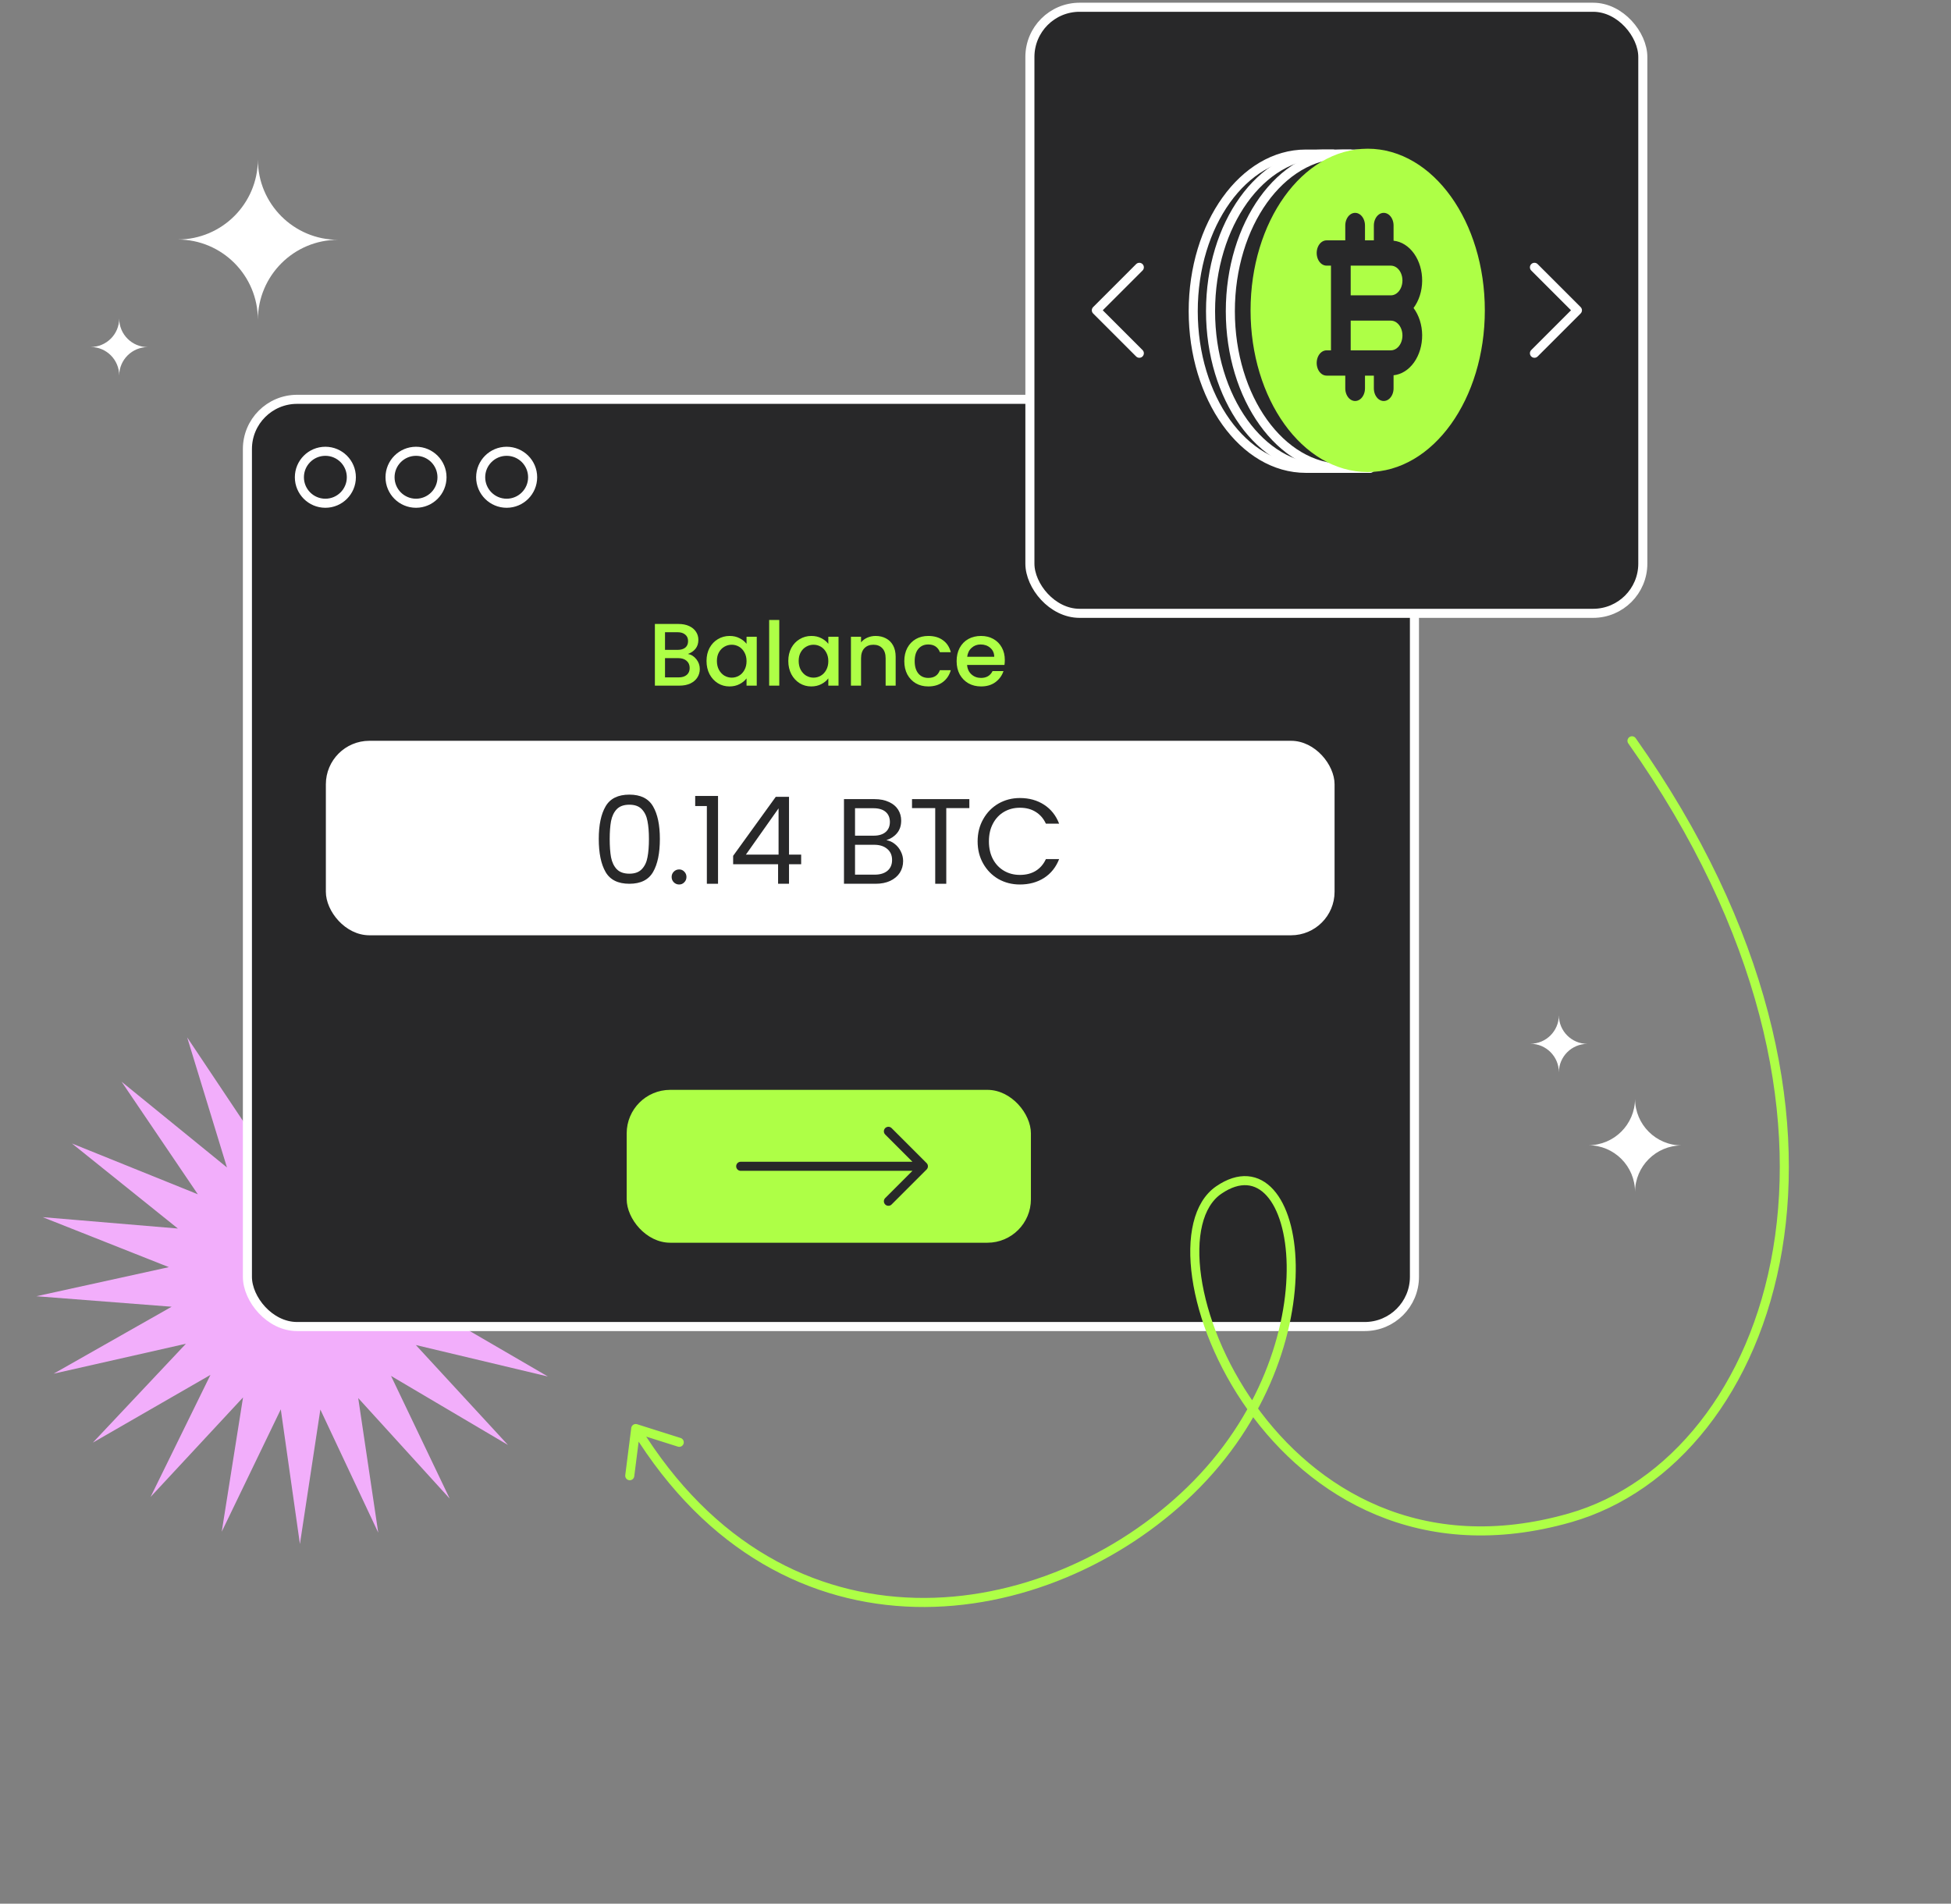 <?xml version="1.0" encoding="UTF-8"?> <svg xmlns="http://www.w3.org/2000/svg" width="538" height="525" viewBox="0 0 538 525" fill="none"><rect x="0" y="0" width="538" height="525" fill="#808080" stroke="none"/><path d="M72.499 279.759L83.236 315.703L94.321 279.883L94.018 317.395L115.142 286.45L103.826 322.197L133.113 298.878L111.788 329.684L146.637 316.062L117.198 339.189L154.511 336.475L119.574 349.869L156.036 358.303L118.707 360.775L151.078 379.608L114.671 370.936L140.075 398.496L107.827 379.451L124.006 413.288L98.782 385.563L104.3 422.671L88.34 388.729L82.705 425.81L77.429 388.667L61.143 422.427L67.018 385.383L41.527 412.822L58.033 379.17L25.602 397.849L51.271 370.578L14.783 378.838L47.334 360.371L10.03 357.478L46.571 349.457L11.766 335.668L49.05 338.804L19.836 315.345L54.551 329.36L33.525 298.315L62.586 321.964L51.615 286.091L72.44 317.273L72.499 279.759Z" fill="#F2AEFB"></path><rect x="68.225" y="110.125" width="321.817" height="255.707" rx="13.709" fill="#282829" stroke="white" stroke-width="2.5" stroke-linecap="round" stroke-linejoin="round"></rect><rect x="172.812" y="300.563" width="111.47" height="42.158" rx="12" fill="#AEFF46"></rect><path d="M204.254 321.642H254.63M254.63 321.642L244.983 331.288M254.63 321.642L244.983 311.996" stroke="#282829" stroke-width="2.5" stroke-linecap="round" stroke-linejoin="round"></path><circle cx="89.722" cy="131.621" r="7.165" stroke="white" stroke-width="2.5" stroke-linecap="round" stroke-linejoin="round"></circle><circle cx="114.72" cy="131.621" r="7.165" stroke="white" stroke-width="2.5" stroke-linecap="round" stroke-linejoin="round"></circle><circle cx="139.712" cy="131.621" r="7.165" stroke="white" stroke-width="2.5" stroke-linecap="round" stroke-linejoin="round"></circle><path d="M175.31 393.968L187.308 397.763M175.31 393.968L173.66 406.975M175.31 393.968C216.347 460.776 288.839 449.285 328.225 411.07C369.124 371.386 358.932 312.503 336.071 328.198C313.21 343.894 350.744 442.119 432.975 418.576C489.098 402.507 523.732 308.707 450.032 204.298" stroke="#AEFF46" stroke-width="2.5" stroke-linecap="round" stroke-linejoin="round"></path><rect x="284" y="2" width="169.016" height="167.145" rx="13.709" fill="#282829" stroke="white" stroke-width="2.5" stroke-linecap="round" stroke-linejoin="round"></rect><path d="M360.087 42.492C342.939 42.492 329.038 61.892 329.038 85.825C329.038 109.754 342.935 129.153 360.081 129.158L360.087 129.158L367.594 129.158L367.594 42.492L360.087 42.492Z" fill="#282829"></path><path d="M360.087 129.158C360.085 129.158 360.083 129.158 360.081 129.158M360.081 129.158C342.935 129.153 329.038 109.754 329.038 85.825C329.038 61.892 342.939 42.492 360.087 42.492L367.594 42.492L367.594 129.158L360.081 129.158Z" stroke="white" stroke-width="2.5" stroke-linecap="round" stroke-linejoin="round"></path><path d="M364.864 42.492C347.715 42.492 333.814 61.892 333.814 85.825C333.814 109.754 347.712 129.153 364.857 129.158L364.864 129.158L372.37 129.158L372.37 42.492L364.864 42.492Z" fill="#282829"></path><path d="M364.864 129.158C364.861 129.158 364.859 129.158 364.857 129.158M364.857 129.158C347.712 129.153 333.814 109.754 333.814 85.825C333.814 61.892 347.715 42.492 364.864 42.492L372.37 42.492L372.37 129.158L364.857 129.158Z" stroke="white" stroke-width="2.5" stroke-linecap="round" stroke-linejoin="round"></path><path d="M370.323 42.492C353.174 42.492 339.273 61.892 339.273 85.825C339.273 109.754 353.171 129.153 370.316 129.158L370.323 129.158L377.829 129.158L377.829 42.492L370.323 42.492Z" fill="#282829"></path><path d="M370.323 129.158C370.32 129.158 370.318 129.158 370.316 129.158M370.316 129.158C353.171 129.153 339.273 109.754 339.273 85.825C339.273 61.892 353.174 42.492 370.323 42.492L377.829 42.492L377.829 129.158L370.316 129.158Z" stroke="white" stroke-width="2.5" stroke-linecap="round" stroke-linejoin="round"></path><ellipse cx="377.15" cy="85.595" rx="43.333" ry="31.05" transform="rotate(90 377.15 85.595)" fill="#AEFF46" stroke="#AEFF46" stroke-width="2.5" stroke-linecap="round" stroke-linejoin="round"></ellipse><path d="M384.286 66.382L384.286 62.187C384.286 60.941 383.767 59.79 382.926 59.168C382.086 58.545 381.049 58.545 380.208 59.168C379.367 59.79 378.849 60.941 378.849 62.187L378.849 66.286L376.403 66.286L376.403 62.187C376.403 60.941 375.885 59.79 375.044 59.168C374.203 58.545 373.167 58.545 372.326 59.168C371.485 59.79 370.967 60.941 370.967 62.187L370.967 66.286L365.802 66.286C364.831 66.286 363.933 66.95 363.448 68.029C362.963 69.107 362.963 70.436 363.448 71.515C363.933 72.593 364.831 73.258 365.802 73.258L367.025 73.258L367.025 96.618L365.802 96.618C364.831 96.618 363.933 97.282 363.448 98.361C362.963 99.439 362.963 100.768 363.448 101.847C363.933 102.925 364.831 103.59 365.802 103.59L370.967 103.59L370.967 107.103C370.967 108.348 371.485 109.499 372.326 110.122C373.167 110.745 374.203 110.745 375.044 110.122C375.885 109.499 376.403 108.348 376.403 107.103L376.403 103.59L378.849 103.59L378.849 107.103C378.849 108.348 379.367 109.499 380.208 110.122C381.049 110.745 382.086 110.745 382.926 110.122C383.767 109.499 384.286 108.348 384.286 107.103L384.286 103.493C386.45 103.269 388.468 102 389.932 99.941C391.395 97.883 392.194 95.189 392.169 92.404C392.143 89.619 391.294 86.95 389.793 84.937C391.294 82.924 392.143 80.255 392.169 77.47C392.194 74.685 391.395 71.991 389.931 69.933C388.468 67.875 386.45 66.606 384.286 66.382ZM383.538 96.619L372.462 96.619L372.462 88.424L383.54 88.424C384.681 88.424 385.736 89.206 386.307 90.473C386.877 91.741 386.877 93.302 386.307 94.57C385.736 95.837 384.681 96.618 383.54 96.618L383.538 96.619ZM383.538 81.452L372.462 81.452L372.462 73.259L383.54 73.259C384.681 73.259 385.736 74.039 386.307 75.307C386.877 76.574 386.877 78.136 386.307 79.404C385.736 80.672 384.681 81.452 383.54 81.452L383.538 81.452Z" fill="#282829"></path><path d="M314.176 73.721L302.326 85.57L314.176 97.42" stroke="white" stroke-width="2.5" stroke-linecap="round" stroke-linejoin="round"></path><path d="M423.135 73.721L434.984 85.57L423.135 97.42" stroke="white" stroke-width="2.5" stroke-linecap="round" stroke-linejoin="round"></path><path d="M277.083 182.014C277.083 182.52 277.051 182.976 276.985 183.384H266.683C266.764 184.461 267.164 185.326 267.882 185.978C268.6 186.631 269.481 186.957 270.525 186.957C272.026 186.957 273.086 186.329 273.706 185.073H276.716C276.308 186.313 275.566 187.332 274.489 188.132C273.429 188.915 272.107 189.306 270.525 189.306C269.236 189.306 268.078 189.021 267.05 188.45C266.038 187.863 265.239 187.047 264.651 186.003C264.08 184.942 263.795 183.719 263.795 182.332C263.795 180.945 264.072 179.73 264.627 178.686C265.198 177.625 265.989 176.809 267.001 176.238C268.029 175.667 269.203 175.382 270.525 175.382C271.797 175.382 272.931 175.659 273.926 176.214C274.922 176.769 275.697 177.552 276.251 178.563C276.806 179.558 277.083 180.709 277.083 182.014ZM274.171 181.133C274.155 180.105 273.788 179.281 273.07 178.661C272.352 178.041 271.463 177.731 270.402 177.731C269.44 177.731 268.616 178.041 267.931 178.661C267.245 179.265 266.838 180.089 266.707 181.133H274.171Z" fill="#AEFF46"></path><path d="M249.367 182.332C249.367 180.945 249.645 179.73 250.199 178.686C250.77 177.625 251.553 176.809 252.549 176.238C253.544 175.667 254.686 175.382 255.975 175.382C257.606 175.382 258.952 175.773 260.013 176.556C261.089 177.323 261.815 178.425 262.191 179.86H259.181C258.936 179.191 258.544 178.669 258.006 178.294C257.467 177.919 256.79 177.731 255.975 177.731C254.833 177.731 253.919 178.139 253.234 178.955C252.565 179.754 252.23 180.88 252.23 182.332C252.23 183.784 252.565 184.918 253.234 185.734C253.919 186.549 254.833 186.957 255.975 186.957C257.59 186.957 258.658 186.247 259.181 184.828H262.191C261.799 186.199 261.065 187.292 259.988 188.107C258.911 188.907 257.574 189.306 255.975 189.306C254.686 189.306 253.544 189.021 252.549 188.45C251.553 187.863 250.77 187.047 250.199 186.003C249.645 184.942 249.367 183.719 249.367 182.332Z" fill="#AEFF46"></path><path d="M241.454 175.382C242.514 175.382 243.46 175.602 244.292 176.043C245.141 176.483 245.802 177.136 246.275 178C246.748 178.865 246.984 179.909 246.984 181.133V189.086H244.219V181.549C244.219 180.342 243.917 179.42 243.314 178.783C242.71 178.131 241.886 177.805 240.842 177.805C239.798 177.805 238.966 178.131 238.346 178.783C237.742 179.42 237.44 180.342 237.44 181.549V189.086H234.65V175.602H237.44V177.144C237.897 176.589 238.476 176.157 239.178 175.847C239.896 175.537 240.654 175.382 241.454 175.382Z" fill="#AEFF46"></path><path d="M217.379 182.283C217.379 180.929 217.656 179.73 218.211 178.686C218.782 177.641 219.549 176.834 220.511 176.263C221.49 175.676 222.567 175.382 223.742 175.382C224.802 175.382 225.724 175.594 226.507 176.018C227.306 176.426 227.943 176.94 228.416 177.56V175.602H231.23V189.086H228.416V187.08C227.943 187.716 227.298 188.246 226.483 188.67C225.667 189.094 224.737 189.306 223.693 189.306C222.534 189.306 221.474 189.013 220.511 188.425C219.549 187.822 218.782 186.99 218.211 185.929C217.656 184.853 217.379 183.637 217.379 182.283ZM228.416 182.332C228.416 181.402 228.22 180.594 227.828 179.909C227.453 179.224 226.956 178.702 226.336 178.343C225.716 177.984 225.047 177.805 224.329 177.805C223.611 177.805 222.942 177.984 222.322 178.343C221.702 178.686 221.197 179.199 220.805 179.885C220.43 180.554 220.242 181.353 220.242 182.283C220.242 183.213 220.43 184.029 220.805 184.73C221.197 185.432 221.702 185.97 222.322 186.345C222.959 186.704 223.627 186.884 224.329 186.884C225.047 186.884 225.716 186.704 226.336 186.345C226.956 185.986 227.453 185.464 227.828 184.779C228.22 184.078 228.416 183.262 228.416 182.332Z" fill="#AEFF46"></path><path d="M214.889 170.977V189.086H212.1V170.977H214.889Z" fill="#AEFF46"></path><path d="M194.828 182.283C194.828 180.929 195.105 179.73 195.66 178.686C196.231 177.641 196.998 176.834 197.961 176.263C198.939 175.676 200.016 175.382 201.191 175.382C202.251 175.382 203.173 175.594 203.956 176.018C204.756 176.426 205.392 176.94 205.865 177.56V175.602H208.679V189.086H205.865V187.08C205.392 187.716 204.747 188.246 203.932 188.67C203.116 189.094 202.186 189.306 201.142 189.306C199.984 189.306 198.923 189.013 197.961 188.425C196.998 187.822 196.231 186.99 195.66 185.929C195.105 184.853 194.828 183.637 194.828 182.283ZM205.865 182.332C205.865 181.402 205.669 180.594 205.278 179.909C204.902 179.224 204.405 178.702 203.785 178.343C203.165 177.984 202.496 177.805 201.778 177.805C201.06 177.805 200.391 177.984 199.771 178.343C199.152 178.686 198.646 179.199 198.254 179.885C197.879 180.554 197.691 181.353 197.691 182.283C197.691 183.213 197.879 184.029 198.254 184.73C198.646 185.432 199.152 185.97 199.771 186.345C200.408 186.704 201.077 186.884 201.778 186.884C202.496 186.884 203.165 186.704 203.785 186.345C204.405 185.986 204.902 185.464 205.278 184.779C205.669 184.078 205.865 183.262 205.865 182.332Z" fill="#AEFF46"></path><path d="M189.693 180.35C190.607 180.513 191.382 180.994 192.018 181.794C192.655 182.593 192.973 183.498 192.973 184.51C192.973 185.375 192.744 186.158 192.288 186.859C191.847 187.545 191.203 188.091 190.354 188.499C189.506 188.89 188.519 189.086 187.393 189.086H180.59V172.078H187.075C188.233 172.078 189.228 172.274 190.061 172.665C190.893 173.057 191.521 173.587 191.945 174.256C192.369 174.909 192.581 175.643 192.581 176.459C192.581 177.438 192.32 178.253 191.798 178.906C191.276 179.558 190.574 180.04 189.693 180.35ZM183.38 179.224H186.83C187.744 179.224 188.454 179.02 188.959 178.612C189.481 178.188 189.742 177.584 189.742 176.801C189.742 176.034 189.481 175.439 188.959 175.015C188.454 174.574 187.744 174.354 186.83 174.354H183.38V179.224ZM187.148 186.81C188.095 186.81 188.837 186.582 189.375 186.125C189.914 185.668 190.183 185.032 190.183 184.216C190.183 183.384 189.897 182.723 189.326 182.234C188.755 181.745 187.997 181.5 187.05 181.5H183.38V186.81H187.148Z" fill="#AEFF46"></path><rect x="89.858" y="204.298" width="278.159" height="53.636" rx="12" fill="white"></rect><path d="M269.585 232.038C269.585 229.76 270.099 227.717 271.126 225.908C272.153 224.077 273.548 222.648 275.312 221.621C277.099 220.594 279.075 220.08 281.241 220.08C283.787 220.08 286.008 220.694 287.906 221.923C289.804 223.151 291.189 224.892 292.06 227.148H288.409C287.761 225.741 286.823 224.658 285.595 223.899C284.389 223.139 282.938 222.76 281.241 222.76C279.611 222.76 278.148 223.139 276.853 223.899C275.558 224.658 274.542 225.741 273.805 227.148C273.068 228.532 272.7 230.162 272.7 232.038C272.7 233.891 273.068 235.521 273.805 236.928C274.542 238.312 275.558 239.384 276.853 240.143C278.148 240.903 279.611 241.282 281.241 241.282C282.938 241.282 284.389 240.914 285.595 240.177C286.823 239.418 287.761 238.335 288.409 236.928H292.06C291.189 239.161 289.804 240.891 287.906 242.12C286.008 243.325 283.787 243.928 281.241 243.928C279.075 243.928 277.099 243.426 275.312 242.421C273.548 241.394 272.153 239.976 271.126 238.167C270.099 236.359 269.585 234.315 269.585 232.038Z" fill="#282829"></path><path d="M267.304 220.382V222.86H260.94V243.727H257.893V222.86H251.495V220.382H267.304Z" fill="#282829"></path><path d="M244.421 231.703C245.269 231.837 246.04 232.183 246.732 232.741C247.447 233.299 248.005 233.992 248.407 234.818C248.831 235.644 249.043 236.526 249.043 237.464C249.043 238.647 248.742 239.719 248.139 240.679C247.536 241.617 246.654 242.365 245.493 242.923C244.354 243.459 243.003 243.727 241.44 243.727H232.731V220.382H241.105C242.69 220.382 244.041 220.65 245.158 221.186C246.274 221.699 247.112 222.403 247.67 223.296C248.228 224.189 248.507 225.194 248.507 226.31C248.507 227.695 248.128 228.845 247.368 229.76C246.632 230.653 245.649 231.301 244.421 231.703ZM235.779 230.464H240.904C242.333 230.464 243.438 230.129 244.22 229.459C245.001 228.789 245.392 227.862 245.392 226.679C245.392 225.495 245.001 224.569 244.22 223.899C243.438 223.229 242.311 222.894 240.837 222.894H235.779V230.464ZM241.172 241.215C242.69 241.215 243.874 240.858 244.722 240.143C245.571 239.429 245.995 238.435 245.995 237.162C245.995 235.867 245.549 234.851 244.655 234.114C243.762 233.355 242.568 232.976 241.072 232.976H235.779V241.215H241.172Z" fill="#282829"></path><path d="M202.168 238.335V236.024L213.924 219.746H217.575V235.689H220.925V238.335H217.575V243.727H214.561V238.335H202.168ZM214.695 222.928L205.685 235.689H214.695V222.928Z" fill="#282829"></path><path d="M191.704 222.291V219.511H198.001V243.727H194.92V222.291H191.704Z" fill="#282829"></path><path d="M187.286 243.928C186.705 243.928 186.214 243.727 185.812 243.326C185.41 242.924 185.209 242.432 185.209 241.852C185.209 241.271 185.41 240.78 185.812 240.378C186.214 239.976 186.705 239.775 187.286 239.775C187.844 239.775 188.313 239.976 188.692 240.378C189.094 240.78 189.295 241.271 189.295 241.852C189.295 242.432 189.094 242.924 188.692 243.326C188.313 243.727 187.844 243.928 187.286 243.928Z" fill="#282829"></path><path d="M165.115 231.368C165.115 227.527 165.74 224.535 166.991 222.392C168.241 220.226 170.43 219.143 173.556 219.143C176.66 219.143 178.837 220.226 180.087 222.392C181.338 224.535 181.963 227.527 181.963 231.368C181.963 235.276 181.338 238.312 180.087 240.478C178.837 242.644 176.66 243.727 173.556 243.727C170.43 243.727 168.241 242.644 166.991 240.478C165.74 238.312 165.115 235.276 165.115 231.368ZM178.948 231.368C178.948 229.425 178.814 227.784 178.546 226.444C178.301 225.082 177.776 223.988 176.972 223.162C176.191 222.336 175.052 221.923 173.556 221.923C172.037 221.923 170.876 222.336 170.072 223.162C169.291 223.988 168.766 225.082 168.498 226.444C168.253 227.784 168.13 229.425 168.13 231.368C168.13 233.378 168.253 235.064 168.498 236.426C168.766 237.788 169.291 238.882 170.072 239.708C170.876 240.534 172.037 240.947 173.556 240.947C175.052 240.947 176.191 240.534 176.972 239.708C177.776 238.882 178.301 237.788 178.546 236.426C178.814 235.064 178.948 233.378 178.948 231.368Z" fill="#282829"></path><path fill-rule="evenodd" clip-rule="evenodd" d="M71.11 88.186C71.156 76 81.039 66.134 93.224 66.134C81.012 66.134 71.113 56.224 71.114 44C71.069 56.187 61.186 66.052 49.001 66.052C61.213 66.052 71.112 75.962 71.11 88.186Z" fill="white"></path><path fill-rule="evenodd" clip-rule="evenodd" d="M32.868 103.571C32.884 99.234 36.401 95.723 40.738 95.723C36.392 95.723 32.869 92.196 32.87 87.846C32.853 92.183 29.336 95.694 25 95.694C29.346 95.694 32.868 99.22 32.868 103.571Z" fill="white"></path><path fill-rule="evenodd" clip-rule="evenodd" d="M429.867 295.725C429.883 291.388 433.4 287.877 437.737 287.877C433.391 287.877 429.868 284.35 429.869 280C429.852 284.337 426.335 287.848 421.999 287.848C426.345 287.848 429.867 291.374 429.867 295.725Z" fill="white"></path><path fill-rule="evenodd" clip-rule="evenodd" d="M450.872 328.725C450.898 321.63 456.652 315.886 463.746 315.886C456.636 315.886 450.874 310.117 450.874 303C450.848 310.095 445.094 315.839 438 315.839C445.11 315.839 450.872 321.608 450.872 328.725Z" fill="white"></path></svg> 